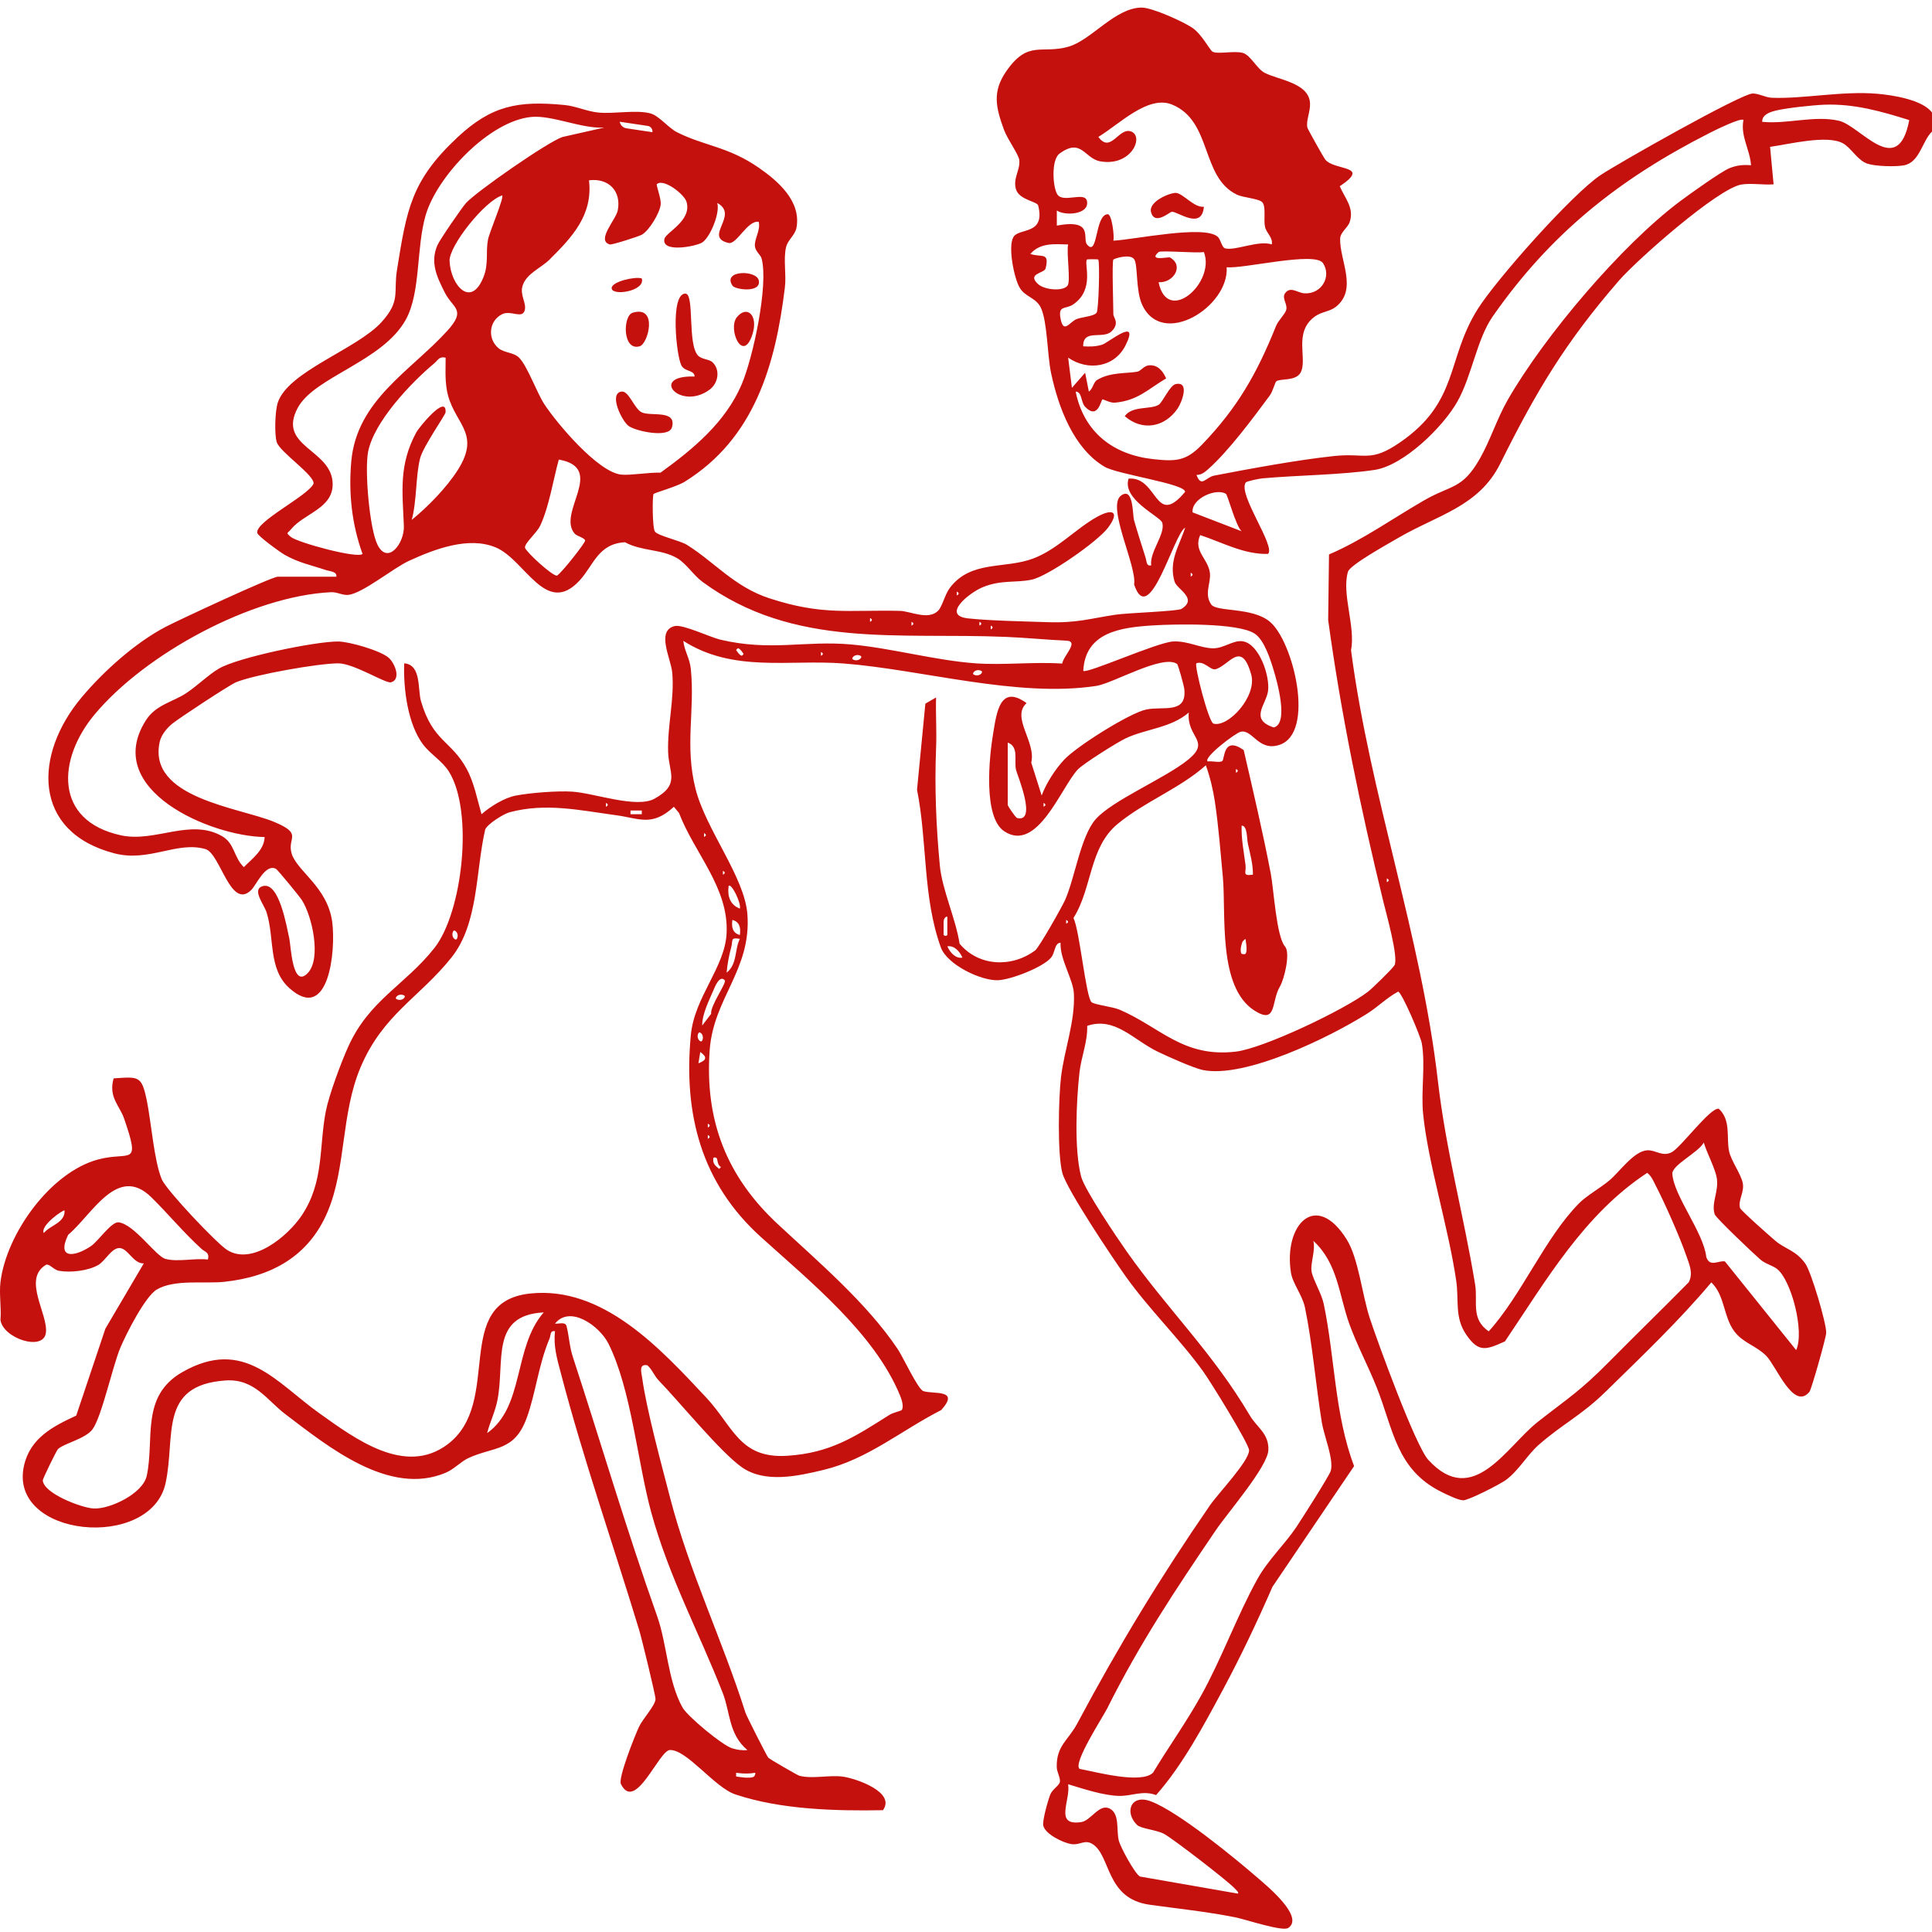 <?xml version="1.0" encoding="UTF-8"?>
<svg id="Layer_1" xmlns="http://www.w3.org/2000/svg" version="1.1" viewBox="0 0 512 512">
  <!-- Generator: Adobe Illustrator 30.0.0, SVG Export Plug-In . SVG Version: 2.1.1 Build 123)  -->
  <defs>
    <style>
      .st0 {
        fill: #c5110d;
      }
    </style>
  </defs>
  <g>
    <path class="st0" d="M334.05,252.79c1.67-.23,1.12,3.56,1.03,4.53-.18,1.78.37,3.22-1.54,4.45-2.41-1.63-.71-1.9-.44-3.41.32-1.79,1.26-3.57.95-5.57Z"/>
    <path class="st0" d="M311.56,101.79c3.83-.83,1.62,4.89.5,6.51-3.42,4.94-9.31,6.05-13.99,1.99,1.96-2.82,6.83-1.7,8.97-3.01,1.1-.67,2.94-5.14,4.52-5.49Z"/>
    <path class="st0" d="M319.04,54.8c-.53,6.29-6.96,1.21-8.49,1.32-.61.04-4.5,3.69-5.5.16-.8-2.84,4.83-5.15,6.5-5.16,1.9,0,4.83,3.98,7.49,3.67Z"/>
  </g>
  <g>
    <path class="st0" d="M.12,339.79c1.54-12.78,13.23-29.18,25.96-32.54,8.4-2.22,11.27,2.21,6.83-10.76-1.23-3.58-4.21-5.68-2.8-10.71,6.63-.43,7.4-.79,8.77,5.74,1.16,5.54,1.94,16.14,3.99,21.01,1.19,2.85,14.46,16.88,17.29,18.7,6.62,4.26,16.09-3.59,19.79-9.11,5.98-8.92,4.55-18.1,6.39-27.61.83-4.29,4.05-12.94,5.92-17.08,5.58-12.41,15.01-16.3,22.83-26.16,7.51-9.47,10.49-36.26,3.86-46.82-1.74-2.77-4.96-4.66-6.84-7.16-4.08-5.44-5.24-14.83-4.99-21.5,4.6.35,3.53,6.9,4.45,10.04,3.14,10.73,8.02,10.4,12.09,17.91,2.01,3.71,2.8,8.06,3.95,12.04,2.27-2.03,6.05-4.36,9.06-4.94,3.87-.74,11.02-1.3,14.95-1.05,5.88.38,17.06,4.53,21.86,1.86,6.86-3.81,3.75-6.88,3.58-12.32-.22-7.16,1.72-14.03,1.09-21.09-.34-3.72-4.36-11.1.65-12.33,2.13-.52,9.39,2.96,12.08,3.6,13.44,3.17,22.34.17,34.72,1.28,10.54.94,22.42,4.26,32.99,5,7.46.52,15.38-.44,22.9.06.36-2.13,4.59-5.91,1.11-6.07-5.36-.24-10.78-.78-16.01-1-28.53-1.2-56.24,3.18-80.41-14.57-2.41-1.77-4.25-4.81-6.72-6.28-4.1-2.44-9.48-1.83-13.83-4.23-7.12.38-8.29,6.06-12.01,10.11-8.97,9.77-14.43-5.5-22.27-8.75-7.16-2.97-16.12.43-22.93,3.55-4.21,1.93-12.14,8.5-16.02,9.03-1.56.21-3.02-.79-4.71-.7-20.95,1.01-49.16,16.3-62.58,32.35-9.93,11.86-10.89,28.22,6.96,32.08,9.08,1.96,18.35-4.61,26.78.22,3.37,1.93,3.08,5.65,5.78,8.21,2.19-2.26,5.39-4.5,5.5-7.98-14.19-.18-43.26-12.49-31.45-30.96,2.66-4.16,7.14-4.8,10.76-7.23,2.98-2,5.75-4.78,8.55-6.44,5.04-2.98,25.66-7.23,31.63-7.19,2.9.02,11.31,2.41,13.45,4.37,1.64,1.5,3.27,5.74.53,6.45-1.41.37-9.86-5.04-13.97-5.03-5.34.02-22.07,2.97-27.04,4.99-1.74.71-15.24,9.6-16.97,11.03-1.39,1.15-2.88,2.94-3.28,4.72-3.39,14.98,21.15,17.46,30.31,21.28,7.77,3.24,3.42,4.1,4.61,8.29,1.34,4.74,9.56,8.89,10.79,18.3.98,7.49-.89,26.95-11.41,17.42-5.61-5.08-3.83-13.1-5.99-20.01-.67-2.15-4.04-6.12-1.01-6.98,4.36-1.23,6.3,10.66,7.04,13.94.41,1.82.79,13.5,4.93,9.04,3.59-3.87,1.12-15.07-1.64-19.32-.63-.98-6.35-7.96-6.82-8.22-2.78-1.53-5.19,4.2-6.53,5.55-5.53,5.53-8.2-9.64-12.17-10.8-7.51-2.2-14.93,3.52-24.12,1.13-21.9-5.69-21.4-26.22-8.71-41.33,5.84-6.95,14.25-14.51,22.29-18.71,3.39-1.77,28.09-13.28,29.72-13.28h15.5c.23-1.39-1.69-1.4-2.74-1.75-3.95-1.33-7.17-1.91-10.95-4.05-1.24-.7-7.09-4.96-7.26-5.79-.63-2.99,13.37-9.78,14.9-13.03.48-2.17-8.97-8.42-9.75-11.06-.63-2.15-.44-8.13.26-10.36,2.61-8.35,21.03-14.23,27.54-21.45,5.11-5.66,3.1-7.75,4.09-13.91,2.58-15.99,3.74-23.54,15.99-35.01,9.03-8.45,16.03-9.79,28.41-8.59,3.08.3,5.91,1.71,9,2,4.18.4,10.01-.8,13.77.23,2.28.62,4.75,3.84,7.02,4.98,7.27,3.66,13.56,3.79,21.62,9.37,5.13,3.55,11.3,8.85,10.06,15.88-.36,2.05-2.33,3.25-2.78,5.23-.75,3.24.12,7.21-.31,10.69-2.49,20.5-8.04,39.96-26.54,51.45-2.05,1.28-7.95,2.92-8.25,3.25-.36.41-.34,8.99.35,9.96.81,1.14,6.6,2.35,8.48,3.52,7.32,4.56,12.57,11.13,21.84,14.16,14.17,4.63,20.99,3.02,34.62,3.34,2.72.06,7.53,2.59,10.12-.05,1.09-1.11,1.79-4.28,3.04-5.96,5.55-7.49,14.55-5.02,22.13-7.86,6.4-2.4,11.42-8,16.95-11.05,4.25-2.35,6.05-1.32,2.89,2.89-2.72,3.63-15.91,12.86-20.24,13.76s-8.06-.03-12.99,2.01c-3.55,1.47-11.02,7.47-3.85,8.25,5.81.63,14.87.79,21,1,7.88.27,11.28-.96,18.11-1.98,3.23-.48,16.4-.89,17.45-1.54,4.45-2.75-1.22-5.19-1.83-7.21-1.64-5.5,1.26-9.49,2.8-14.31-2.95,1.48-9.53,27.05-13.53,15.04.81-4.76-7.39-20.72-3.46-23.55,3.35-2.41,3.01,5.02,3.45,6.56.94,3.29,2.04,6.66,3.07,9.94.3.97.15,2.29,1.47,2-.5-3.58,3.88-8.36,2.91-11.34-.54-1.65-10.73-6.14-8.9-11.65,7.83-.63,6.9,13.21,14.98,3.5,0-2.17-17.88-4.6-21.34-6.64-8.27-4.89-12.28-15.87-14.18-24.82-1.02-4.81-.97-13.58-2.7-17.3-1.26-2.71-4.17-2.85-5.64-5.36s-3.15-10.9-1.64-13.41,8.51-.42,6.57-8.33c-.28-1.14-5.04-1.45-5.9-4.34s1.21-5.18.88-7.74c-.2-1.53-3.16-5.54-4.06-8.02-2.13-5.87-3.17-10.03.6-15.48,5.82-8.41,9.31-4.49,16.47-6.52,6.13-1.74,12.38-10.37,19.46-10.37,2.73,0,11.01,3.72,13.44,5.39s4.52,5.74,5.24,6.25c1.19.84,5.81-.29,8.12.38,2.03.6,3.75,4.23,5.74,5.26,3.67,1.9,11.73,2.64,12.04,8.04.13,2.28-1.16,4.78-.68,6.54.13.46,4.29,7.88,4.68,8.37,2.44,3.11,12.37,1.44,3.88,7.12,1.38,3.2,3.91,5.78,2.62,9.52-.53,1.53-2.48,2.66-2.52,4.4-.13,5.73,4.69,13.39-1.11,18.02-1.58,1.26-3.77,1.3-5.49,2.51-6.04,4.26-1.83,11.5-3.95,15.05-1.29,2.15-5.29,1.43-6.33,2.17-.41.29-.93,2.65-1.74,3.75-4.43,6-10.99,14.83-16.41,19.61-.88.77-1.79,1.5-3.04,1.47,1.31,3.5,2.42.62,4.69.18,9.51-1.83,22.14-4.17,31.8-5.19,8.32-.88,9.54,1.82,17.41-3.58,15.78-10.83,12.25-22.06,20.63-35.36,5.01-7.95,24.95-30.39,32.51-35.48,4.6-3.09,37.34-21.64,40.37-21.65,1.66,0,3.35,1.06,5.07,1.13,8.36.33,18.65-1.86,27.95-1.06,4.14.36,12.04,1.59,14.5,5v5c-2.64,2.53-3.25,8.25-7.51,8.98-2.26.39-7.34.26-9.54-.43-2.72-.86-4.27-4.15-6.57-5.42-4.21-2.33-14.34.26-19.3.94l.93,9.93c-2.74.21-5.78-.36-8.46.04-6.2.94-27.73,19.95-32.52,25.47-14.24,16.42-21.89,29.28-31.47,48.52-5.69,11.43-16.65,13.58-27.21,19.78-2.48,1.46-12.6,7.04-13.14,8.86-1.72,5.85,2.05,14.51.82,20.82,5.06,38.62,18.56,75.52,23,113.99,2.18,18.88,6.82,35.4,9.89,54.11.74,4.54-1.22,9.09,3.6,12.38,8.77-9.69,14.91-24.83,23.99-33.99,1.92-1.93,5.74-4.12,7.99-6.01,2.73-2.3,6.51-7.82,10.06-7.98,2.25-.1,3.96,1.79,6.43.52s10.31-12.03,12.5-11.52c3.3,3.01,1.95,7.64,2.73,11.28.54,2.52,3.21,6.12,3.63,8.46.44,2.46-1.31,4.47-.73,6.56.17.62,8.03,7.57,9.38,8.7,2.69,2.26,5.44,2.51,7.94,6.06,1.54,2.19,5.59,15.81,5.51,18.33-.04,1.32-3.92,14.98-4.43,15.61-4.22,5.12-8.79-6.84-11.47-9.54s-6.17-3.4-8.48-6.52c-2.91-3.94-2.43-9.44-6.06-12.93-8.6,10.23-18.44,19.59-28.01,28.96-6.42,6.29-11.5,8.62-17.71,14.07-3.16,2.78-5.37,6.92-8.82,9.4-1.52,1.09-9.89,5.39-11.26,5.32s-4.3-1.52-5.72-2.22c-12.05-5.97-12.74-16.68-17.2-27.8-2.26-5.64-5.17-11.07-7.23-16.77-2.72-7.52-3.01-16.02-9.52-21.97.63,2.53-.83,5.94-.47,8.1s2.64,5.82,3.23,8.64c2.97,14.21,2.86,29.29,8.04,42.95l-21.63,31.98c-3.99,9.14-8.29,18.23-12.99,27.01-5.05,9.43-10.86,20.34-17.86,28.19-3.59-1.32-6.38.29-9.81.22-4.1-.08-9.51-1.88-13.49-3.09.68,4.33-3.8,11.13,3.47,10.03,2.58-.39,4.75-4.97,7.52-3.59s1.71,5.8,2.46,8.6c.46,1.7,4.19,8.64,5.58,9.42l25.96,4.53c.37-.3-.57-1.07-.98-1.51-1.82-1.93-16.35-13.15-18.65-14.35-2.06-1.07-6.1-1.34-7.13-2.37-3.39-3.36-1.61-8.24,3.7-6.22,7.35,2.79,22.08,14.89,28.54,20.48,2.54,2.2,12.16,10.19,7.85,13.07-1.54,1.02-11.25-2.27-14.08-2.83-7.56-1.51-15.13-2.27-22.67-3.33-11.63-1.63-10.2-12.87-15.04-16.03-2.17-1.41-3.35.36-5.78-.05-2.15-.37-6.72-2.57-7.33-4.82-.34-1.25,1.26-6.84,1.83-8.28s2.36-2.36,2.56-3.36-.8-2.62-.83-3.9c-.15-5.69,3.06-7.13,5.43-11.58,11.02-20.66,21.86-38.48,35.17-57.83,2.15-3.12,10.38-11.7,10.37-14.58,0-1.67-10.28-18.28-12.12-20.83-6.2-8.62-14.41-16.55-20.65-25.35-3.37-4.74-15.52-22.86-16.71-27.29-1.35-5.05-1.02-19.81-.36-25.43.85-7.2,3.78-14.78,3.41-22.14-.19-3.79-3.77-9.14-3.53-13.47-1.67.1-1.36,2.56-2.53,3.96-2.19,2.6-10.71,5.86-14.06,5.98-4.54.16-13.48-4.13-15.14-8.7-4.84-13.37-3.55-28.05-6.31-41.78l2.21-22.81,2.84-1.65c-.13,4.48.19,9.01,0,13.5-.42,10.34.01,20.57.99,31,.61,6.5,4.23,14.13,5.24,20.76,5,6,13.75,6.45,20.04,1.77,1.02-.76,7.07-11.47,7.91-13.34,2.6-5.82,4.12-16.86,8.1-21.4,4.43-5.06,18.6-10.92,24.61-15.87s-.54-5.75.08-12.42c-4.68,4.07-11.32,4.31-16.67,6.81-2.2,1.03-11.24,6.71-12.73,8.27-4.38,4.59-10.72,22.24-19.52,16.38-5.63-3.75-3.97-19.72-2.94-25.84.92-5.47,1.76-13.27,8.87-8.12-4.17,3.77,2.58,10.27,1.24,15.77l2.76,8.72c1.22-3.29,3.6-6.97,5.99-9.52,3.29-3.51,17.25-12.32,21.72-13.27s10.82,1.31,10.09-5.43c-.1-.92-1.63-6.46-1.92-6.65-3.78-2.64-16.93,5.15-21.43,5.83-20.89,3.18-46.17-4.34-66.94-5.95-14.43-1.12-29.24,2.49-42.48-6,.3,2.71,1.71,4.6,2,7.49,1.11,11.13-1.67,20.23,1.25,31.75,2.75,10.85,13.01,23.31,13.74,33.26,1.08,14.67-9.01,22.15-10,35.99-1.33,18.67,4.54,33.5,17.98,46.02,10.7,9.97,23.57,20.85,31.84,33.16,1.46,2.18,5.38,10.72,6.83,11.17,2.77.86,9.76-.58,4.71,5.01-10.57,5.39-19.44,13.02-31.14,15.85-6.95,1.68-15.62,3.59-21.72-.71-5.67-4-16.33-17.11-22.01-22.99-1.17-1.21-1.73-2.88-2.99-4.01-2.4-.47-1.57,1.96-1.38,3.38,1.15,8.42,5.12,22.93,7.37,31.63,5.05,19.53,14,38.11,19.98,57.01.3.95,5.63,11.43,6.05,11.95.3.37,7.75,4.66,8.21,4.79,3.44.95,8.07-.28,11.73.27,3.43.52,13.92,4.11,10.46,8.87-12.59.23-27.12-.15-39.14-4.19-5.5-1.85-12.8-11.87-17.3-11.76-2.93.07-9.19,16.74-13.01,9-.77-1.56,3.72-12.86,4.83-15.2.96-2.03,4.31-5.66,4.35-7.26.03-1-3.69-16.21-4.33-18.32-6.85-22.56-14.8-45.27-20.79-68.2-.97-3.7-1.98-7.07-1.51-10.99-1.38-.29-1.07,1.04-1.48,2-2.92,6.91-3.64,14.44-6.03,20.98-3.27,8.95-8.58,7.49-15.4,10.6-2.06.94-3.78,2.95-6.08,3.92-14.94,6.29-31.1-6.89-42.47-15.52-4.89-3.71-8.2-9.48-15.89-8.94-17.84,1.26-13.15,14.79-15.86,27.22-3.93,17.97-41.67,14.43-37.54-4.55,1.61-7.39,7.67-10.5,13.86-13.36l7.73-23.04,10.18-17.3c-2.79.15-4.2-4.07-6.49-4.06-2.09,0-3.67,3.36-5.57,4.48-2.66,1.56-7.4,2.09-10.41,1.55-1.49-.27-2.65-2.08-3.52-1.55-6.24,3.8.76,13.14.03,18.05s-11.37,1.38-12.03-3.48c.27-3.21-.38-6.87,0-10ZM337.04,64.79c.33-1.92-1.44-2.98-1.8-4.69-.41-1.92.28-5.09-.62-6.38-.78-1.12-5.03-1.27-6.85-2.15-9.6-4.63-6.47-19.44-17.14-23.85-6.38-2.63-14.01,5.22-19.55,8.56,3.22,4.45,5.31-2.36,8.47-1.5,3.84,1.05.46,9.43-7.94,7.98-4.26-.73-4.99-6.37-10.85-2.03-2.26,1.68-1.76,9.08-.51,10.85,1.61,2.28,7.3-.93,7.81,1.72.69,3.59-5.86,3.96-7.99,2.49v3.99c9.97-1.84,6.68,3.41,8,5,2.95,3.58,2.02-7.9,5.49-8.01,1.09-.03,1.78,5.73,1.51,7.01,5.49-.27,23.88-4.21,27.59-1.08.9.76,1.09,2.91,2.06,3.13,2.82.65,8.74-2.23,12.33-1.06ZM505.97,31.83c-7.39-2.33-14.66-4.39-22.52-4.08-3.04.12-9.69.83-12.51,1.48-1.53.35-4,1.01-3.94,3.05,6.49.69,13.8-1.76,20.3-.29,5.74,1.29,15.65,15.7,18.67-.16ZM160.08,33.8c-5.81.39-13.77-3.33-19.26-2.81-11.13,1.05-25,15.72-28.01,26.02-2.56,8.78-1.26,20.46-5.28,27.72-6.16,11.12-24.2,15.11-28.63,23.36-5.59,10.42,9.22,10.93,9.26,20.21.03,6.49-7.64,7.76-11.07,12-.89,1.1-1.47.79,0,2,1.83,1.49,17.64,5.8,18.99,4.5-2.85-7.9-3.73-16.07-2.99-24.49,1.42-16.24,15.66-23.91,25.4-34.59,5.24-5.74,1.54-5.94-.62-10.2s-3.86-7.94-2-12.44c.56-1.37,6.53-10.08,7.67-11.32,2.76-3.02,21.71-16.22,25.54-17.46l11-2.48ZM462.01,31.79c-.63-.68-7.61,2.76-9.01,3.48-23.78,12.09-42,26.49-57.41,48.58-4.25,6.09-5.5,15.74-9.39,22.61-3.77,6.68-14.22,16.92-21.92,18.07-8.99,1.34-20.48,1.4-29.75,2.24-.87.08-4.17.76-4.4,1.1-2.16,3.12,7.99,16.85,5.92,18.92-6.34.19-12.12-3.05-17.99-4.99-1.88,4.26,2.05,6.17,2.57,9.96.37,2.65-1.6,5.57.34,8.41,1.43,2.09,10.89.64,15.59,4.62,6.2,5.24,12.07,29.42,2.53,32.6-5.59,1.87-7.17-4.23-10.32-3.46-1.4.34-9.97,6.84-8.72,7.86,1.08-.17,3.28.4,3.88-.12.66-.58.19-6.72,5.66-2.9,2.52,10.9,5.08,21.81,7.19,32.8.76,3.94,1.47,16.64,3.76,19.26,1.48,1.69-.17,8.64-1.35,10.61-2.36,3.96-.75,10.15-6.69,6.41-9.88-6.23-7.52-25.67-8.44-35.55-.61-6.49-1.15-13.47-2.11-19.89-.47-3.17-1.31-6.59-2.39-9.6-6.91,6.18-16.25,9.63-23.42,15.58-7.54,6.26-6.66,16.98-11.66,24.89,1.65,3.29,3.3,21.09,4.8,22.31.88.71,5.52,1.17,7.48,2.01,10.76,4.64,16.77,12.71,30.7,11.1,7.35-.84,29.02-11.19,35.09-15.9,1.11-.86,6.59-6.18,7.02-7.02,1.08-2.1-2.23-13.76-3.01-16.99-5.95-24.42-11.17-49.43-14.58-74.47l.22-17.38c8.86-3.8,16.83-9.51,25.17-14.32,7.3-4.21,10.15-2.86,14.85-11.15,2.81-4.96,4.45-10.46,7.4-15.59,9.71-16.87,30-40.82,45.52-52.47,2.41-1.81,10.99-7.95,13.17-8.83,1.97-.79,3.64-.96,5.73-.78-.27-4.15-2.84-7.68-2.01-11.99ZM164.23,32.26l.03.14c.2.84.9,1.47,1.75,1.6l6.88,1.03h0c.12-.8-.43-1.54-1.23-1.66l-7.44-1.11ZM174.08,48.79c-.27.25,1.17,3.75,1.01,5.4-.21,2.22-3.08,7-5.06,8.04-.88.47-7.84,2.7-8.41,2.55-3.71-1,1.59-6.57,2.08-8.97,1.04-5.16-2.42-8.69-7.61-8.03,1.07,9.22-4.48,15.07-10.48,21.03-2.22,2.21-6.15,3.69-7.13,6.95-.75,2.5,1.11,4.54.58,6.46-.66,2.41-3.65-.1-5.96,1.03-3.57,1.74-3.97,6.52-1,9.01,1.57,1.31,4.01,1.07,5.47,2.53,2.18,2.19,4.72,9.33,6.68,12.32,3.39,5.17,14.31,18.1,20.42,18.67,2.47.23,7.5-.64,10.37-.52,8.66-6.25,17.27-13.38,21.54-23.47,2.98-7.05,7.12-26.2,5.26-33.26-.27-1.03-1.64-1.88-1.78-3.28-.19-1.92,1.55-4.27,1.01-6.46-3.01-.51-5.81,6.12-8.03,5.59-6.73-1.59,2.98-7.36-2.96-10.59.8,2.65-1.93,9.23-4.02,10.49-1.75,1.05-10.8,2.78-9.98-.97.39-1.75,7.32-4.81,5.86-9.81-.6-2.07-6.15-6.31-7.86-4.7ZM133.08,51.79c-4.59,1.4-14.12,13.37-13.94,17.38.29,6.47,5.71,12.64,9.02,4.18,1.38-3.54.52-6.49,1.16-9.84.39-2.02,4.3-11.11,3.77-11.73ZM283.06,64.79c-3.62-.11-7.41-.51-10,2.51,3,1,5.12-.61,4.03,3.85-.32,1.29-5.05,1.31-2.01,4.12,1.71,1.59,6.72,2.02,7.85.39.85-1.22-.34-8.63.13-10.87ZM319.05,66.79c-1.96.36-11.42-.49-12,0-2.93,2.54,2.66,1.26,2.96,1.42,3.88,2.11,1.03,6.83-2.97,6.58,2.32,11.49,15.16.11,12-8.01ZM295.05,68.79c-.4.6,0,12.23,0,14.5,0,.88,1.77,2.32-.48,4.52s-7.6-.77-7.51,3.97c1.72.11,3.37.09,5.05-.45s10.06-7.62,6.18.18c-2.94,5.9-10.01,6.87-15.22,3.27l1,8,3.5-4,.99,4.99c1.07-.68,1.19-2.47,2.17-3.07,3.5-2.13,7.82-1.68,10.67-2.2.95-.17,1.74-1.6,3.14-1.69,2.35-.16,3.66,1.57,4.5,3.47-4.96,2.95-7.54,5.89-13.61,6.43-1.26.11-3.09-.99-3.28-.86-.42.28-1.22,5.5-4.6,1.93-1.15-1.21-.74-3.97-2.49-4,2.17,10.72,9.89,16.73,20.58,17.9,6.06.66,8.73.49,12.93-3.88,9.48-9.86,14.54-18.87,19.59-31.4.63-1.55,2.48-3.24,2.72-4.34.34-1.54-1.21-2.97-.36-4.29,1.39-2.06,3.33-.16,5.14-.04,4.57.3,7.29-4.47,4.94-8.01-2.1-3.16-21.11,1.57-25.52,1.1.7,10.4-17.1,21.63-22.43,9.87-1.68-3.72-1.08-10.41-2.05-11.94-1.04-1.64-5.38-.21-5.54.04ZM291.05,68.78c-.1-.11-2.89-.11-2.99,0-.87,1.02,2.17,7.91-3.64,11.89-1.99,1.37-4,.12-3.39,3.6.79,4.45,2.41,1.02,4.3.29,1.52-.59,4.58-.71,5.29-1.7.55-.76.88-13.53.43-14.07ZM118.09,94.79c-1.71-.42-2,.65-3,1.49-6.2,5.17-15.98,15.49-17.54,23.45-.94,4.84.35,20.27,2.48,24.61,2.7,5.5,7.18-.35,7-4.96-.37-9.08-1.4-16.17,3.32-24.85.7-1.29,8.06-10.3,7.73-5.25-.05.7-6,9.12-6.76,12.22-1.2,4.88-.83,11.23-2.21,16.28,4.3-3.49,9.27-8.59,12.23-13.26,6.48-10.24-1.56-12.3-2.98-21.5-.43-2.75-.26-5.48-.26-8.24ZM152.39,141.52c-5.08-5.48,8.51-17.45-4.3-19.73-1.49,5.38-2.59,12.61-4.95,17.55-.94,1.97-4.25,4.68-4,5.82.24,1.07,7.19,7.47,8.46,7.4,1.41-.91,7.46-8.68,7.47-9.28.01-.68-2.18-1.23-2.68-1.77ZM324.92,130.91c-2.42-1.69-9.23,1.12-8.88,4.87l12.99,5c-1.51-1.35-3.68-9.56-4.12-9.87ZM315.55,151.79v1c.65-.33.65-.67,0-1ZM253.56,156.79v1c.65-.33.65-.67,0-1ZM230.57,163.79v1c.65-.33.65-.67,0-1ZM241.56,164.79v1c.65-.33.65-.67,0-1ZM259.56,164.79v1c.65-.33.65-.67,0-1ZM262.56,165.79v1c.65-.33.65-.67,0-1ZM287.06,177.78c.89.88,19.48-7.52,23.8-7.78,3.86-.23,7.37,1.82,10.71,1.81,2.79-.01,5.27-2.24,7.77-1.86,4.36.66,7.3,9.28,6.69,13.28-.54,3.55-4.96,7.41,1.51,9.55,4.09-.94.87-12.26.04-15.01-.88-2.92-2.51-8.2-5.12-9.88-4.46-2.87-21.11-2.52-26.93-2.15-8.47.54-17.93,1.74-18.45,12.04ZM195.57,171.8c-.17,0-.48.48-.48.48,0,0,.96,1.49,1.49,1.49.17,0,.48-.48.48-.48,0,0-.96-1.49-1.49-1.49ZM217.57,172.79v1c.65-.33.65-.67,0-1ZM228.06,173.8c-1.41-.72-2.67.64-1.99.98,1.41.72,2.67-.64,1.99-.98ZM317.05,175.79c-.59.6,3.25,15.63,4.54,15.98,3.92,1.08,11.6-7.28,9.99-13.02-2.63-9.35-5.86-2.32-9.49-1.39-1.29.33-3.03-2.36-5.04-1.58ZM260.06,177.8c-1.41-.72-2.67.64-1.99.98,1.41.72,2.67-.64,1.99-.98ZM267.06,196.79v16.5c0,.31,2.06,3.39,2.51,3.5,5.35,1.27.02-11.4-.3-12.71-.6-2.46.85-6.18-2.21-7.29ZM327.54,203.79v1c.65-.33.65-.67,0-1ZM160.58,212.79v1c.65-.33.65-.67,0-1ZM276.56,212.79v1c.65-.33.65-.67,0-1ZM238.96,373.69c.63-.88,0-2.81-.44-3.86-6.71-16.46-24.1-30.45-36.93-42.06-15.73-14.24-20.51-32.49-18.51-53.48.96-10.11,9.05-17.91,9.48-26.98.58-12.1-8.55-21.21-12.62-31.88l-1.36-1.62c-5.82,5.36-9.15,3.06-15.26,2.24-9.57-1.29-18.64-3.37-28.27-.79-1.59.42-5.82,3.08-6.46,4.54-2.58,11.06-1.7,24.92-8.99,34.01-8.51,10.62-18.09,15.02-24.02,28.98-5.26,12.37-3.8,26.54-8.73,38.27-4.97,11.84-14.87,17.28-27.37,18.63-5.26.57-13.25-.74-17.94,2.06-3.1,1.85-8.11,11.77-9.63,15.37-2.1,5.01-4.93,18.25-7.37,21.63-1.85,2.56-7.69,3.79-9.2,5.3-.33.32-4.03,7.81-4,8.27.21,3.44,10.16,7.23,13.38,7.44,4.26.29,13.13-3.88,14.17-8.66,2.12-9.79-1.75-21.12,9.49-27.51,16.32-9.28,24.81,2.8,36.38,11.03,9.44,6.71,22.6,16.56,33.81,8.18,14.96-11.18.85-37.81,21.98-40.01,19.25-2.01,34.42,14.56,46.53,27.49,7.24,7.72,8.86,16.3,21.47,15.52,11.51-.71,18.02-5.06,27.17-10.85.89-.56,3.08-1.07,3.21-1.25ZM170.08,214.8h-2.99v.98h2.99v-.98ZM332.04,231.79c.03-2.77-.74-5.48-1.33-8.16-.3-1.36-.11-4.84-1.66-4.83-.13,3.52.59,7,1.03,10.47.24,1.88-1.02,2.96,1.95,2.52ZM186.58,220.79v1c.65-.33.65-.67,0-1ZM191.58,230.79v1c.65-.33.65-.67,0-1ZM367.53,232.79v1c.65-.33.65-.67,0-1ZM196.07,240.79c.43-1.36-2.25-6.9-2.98-6-.36,2.67.36,4.99,2.98,6ZM251.05,243.09s-.04-.22-.1-.2c-.57.14-.88.79-.88,1.38v3.52s.58.5.98,0M196.07,247.79c.26-1.87,0-3.47-1.98-4-.26,1.87,0,3.47,1.98,4ZM282.55,243.79v1c.65-.33.65-.67,0-1ZM121.08,248.79c.72-1.41-.64-2.67-.98-1.99-.72,1.41.64,2.67.98,1.99ZM196.07,248.8c-2.63-.44-1.78.41-2.27,2.17-.6,2.15-1.05,4.59-1.24,6.8,2.86-2.24,2.07-6.03,3.51-8.98ZM330.04,252.79c.71-.71,0-3.99,0-3.99,0,0-.71.61-.8.84-.87,2.45-.19,3.15-.19,3.15,0,0,.81.17.98,0ZM255.06,253.78c-.72-1.63-2.2-3.31-4-2.98.72,1.63,2.2,3.31,4,2.98ZM192.07,259.79c-1.31-1.52-2.6,1.67-2.96,2.53-1.23,2.89-3.04,6.38-3.02,9.46l2.37-3.11c-.33-2.01,4.17-8.23,3.62-8.88ZM398.76,355.51c-5,2.27-6.92,2.93-10.17-1.78-3.16-4.58-1.91-9.03-2.68-14.33-2.08-14.25-7.47-31.15-8.77-44.22-.6-6.02.65-12.83-.34-18.66-.32-1.9-5.27-13.5-6.28-13.73-2.96,1.58-5.24,3.95-8.17,5.81-9.79,6.2-32.31,17.24-43.58,14.97-2.38-.48-9.54-3.68-12.08-4.92-6.4-3.13-11.23-9.27-18.57-6.79.13,4.26-1.61,8.28-2.06,12.44-.82,7.45-1.43,20.42.46,27.54.92,3.47,9.53,16.22,12.11,19.88,10.92,15.48,22.61,26.53,32.59,43.4,1.89,3.19,5.08,4.78,4.91,9.16s-10.8,16.64-13.9,21.2c-10.8,15.92-20.15,29.95-28.78,47.21-1.2,2.4-9.2,14.61-7.36,16.08,4.35.82,16.33,4.08,19.46,1.02,4.1-6.77,8.83-13.41,12.68-20.31,5.51-9.87,9.63-21.37,14.99-31.01,2.84-5.11,7.22-9.16,10.28-13.72,1.41-2.1,8.75-13.62,9.15-14.93.9-2.95-1.79-9.38-2.34-12.77-1.6-9.83-2.5-20.95-4.48-30.52-.7-3.35-3.26-6.34-3.72-9.27-2-12.62,6.58-21.9,14.78-8.79,3.13,5.01,4.09,14.71,6.12,20.88,2.14,6.51,12.1,33.8,15.49,37.51,11.87,13.01,20.7-3.51,29.03-10.05s11.08-8.02,18.98-16.01c6.96-7.04,14.07-13.93,21.02-20.99,1.29-2.48.08-4.89-.73-7.26-1.51-4.43-5.7-13.91-7.89-18.1-.68-1.29-1.16-2.7-2.39-3.63-16.79,11.05-26.74,28.46-37.74,44.73ZM107.09,263.8c-1.41-.72-2.67.64-1.99.98,1.41.72,2.67-.64,1.99-.98ZM186.07,275.79c.72-1.41-.64-2.67-.98-1.99-.72,1.41.64,2.67.98,1.99ZM185.09,281.79c2.19-.85,2.38-1.65.49-3l-.49,3ZM187.58,297.79v1c.65-.33.65-.67,0-1ZM187.58,300.79v1c.65-.33.65-.67,0-1ZM476,357.79c2.26-4.84-1.24-18.42-5.02-21.47-1.23-.99-3.1-1.34-4.47-2.53-1.78-1.54-11.77-11.01-12.09-11.97-.98-2.97,1.07-5.97.57-9.48-.36-2.56-2.68-6.81-3.47-9.56-1.36,2.63-8.47,5.95-8.33,8.3.35,5.79,8.29,15.55,8.99,22.03.93,2.83,3.29.85,4.94,1.18M189.08,306.79c-.33,1.47.42,2.08,1.5,2.98l.48-.48c-1.52-.98-.32-2.87-1.98-2.5ZM55.1,333.79c.47-1.93-.7-1.93-1.68-2.81-4.86-4.41-8.78-9.24-13.31-13.69-8.97-8.82-15.63,4.54-22.05,9.95-3.13,6.51,1.72,5.89,6.01,3.02,2-1.34,5.41-6.52,7.37-6.34,4.21.57,9.79,8.93,12.36,9.68,3.13.92,7.92-.25,11.3.19ZM17.11,320.79c-.29-.31-6.55,4.05-5.5,5.98,1.67-2.08,5.68-2.71,5.5-5.98ZM144.09,347.8c-14.26.74-10.23,12.96-12.26,23.23-.63,3.2-1.96,5.72-2.73,8.76,9.95-7.06,6.87-22.67,14.99-31.99ZM198.07,463.78c-4.99-4.16-4.56-10.06-6.49-15-6.21-15.95-14.32-30.89-19-48-3.64-13.3-5.26-32.52-11.32-44.67-2.36-4.73-10.21-10.35-14.18-5.33.89.11,2.72-.59,3.05.63.67,2.5.76,5.38,1.67,8.16,7.52,22.98,14.27,46.01,22.33,68.67,2.68,7.54,2.8,17.17,6.74,24.26,1.28,2.31,10.52,10.02,13.17,10.82,1.34.41,2.64.61,4.03.46ZM200.07,469.8c-2.28.46-4.99,0-4.99,0v.98s3.84.74,4.77,0c.2-.16.47-1.03.22-.98Z"/>
    <path class="st0" d="M188.84,96.02c2.11,2.04,1.5,5.55-.79,7.24-7.79,5.77-16.23-3.86-3.97-3.48-.03-1.75-2.64-1.21-3.52-2.97-1.36-2.72-2.99-18.82,1.02-19.01,2.6-.12.47,13.57,3.48,16.51.94.92,2.95.9,3.78,1.7Z"/>
    <path class="st0" d="M164.59,103.79c2.06-.45,3.4,4.49,5.49,5.49,2.37,1.14,9.35-.81,7.99,3.99-.82,2.89-9.64,1.02-11.55-.43-1.66-1.26-5.23-8.34-1.93-9.06Z"/>
    <path class="st0" d="M167.67,82.87c6.78-2.01,4.11,8.22,1.88,8.89-4.61,1.4-4.54-8.1-1.88-8.89Z"/>
    <path class="st0" d="M195.3,84.03c2.68-3.24,5.72-.48,4.1,4.59-2.53,7.89-6.65-1.5-4.1-4.59Z"/>
    <path class="st0" d="M194.13,75.72c-2.82-4.14,6.31-4.25,6.95-1.42.76,3.41-6.22,2.49-6.95,1.42Z"/>
    <path class="st0" d="M170.08,73.79c1.03,3.41-8.13,4.8-7.98,2.5.11-1.68,6.26-3.09,7.98-2.5Z"/>
  </g>
</svg>
